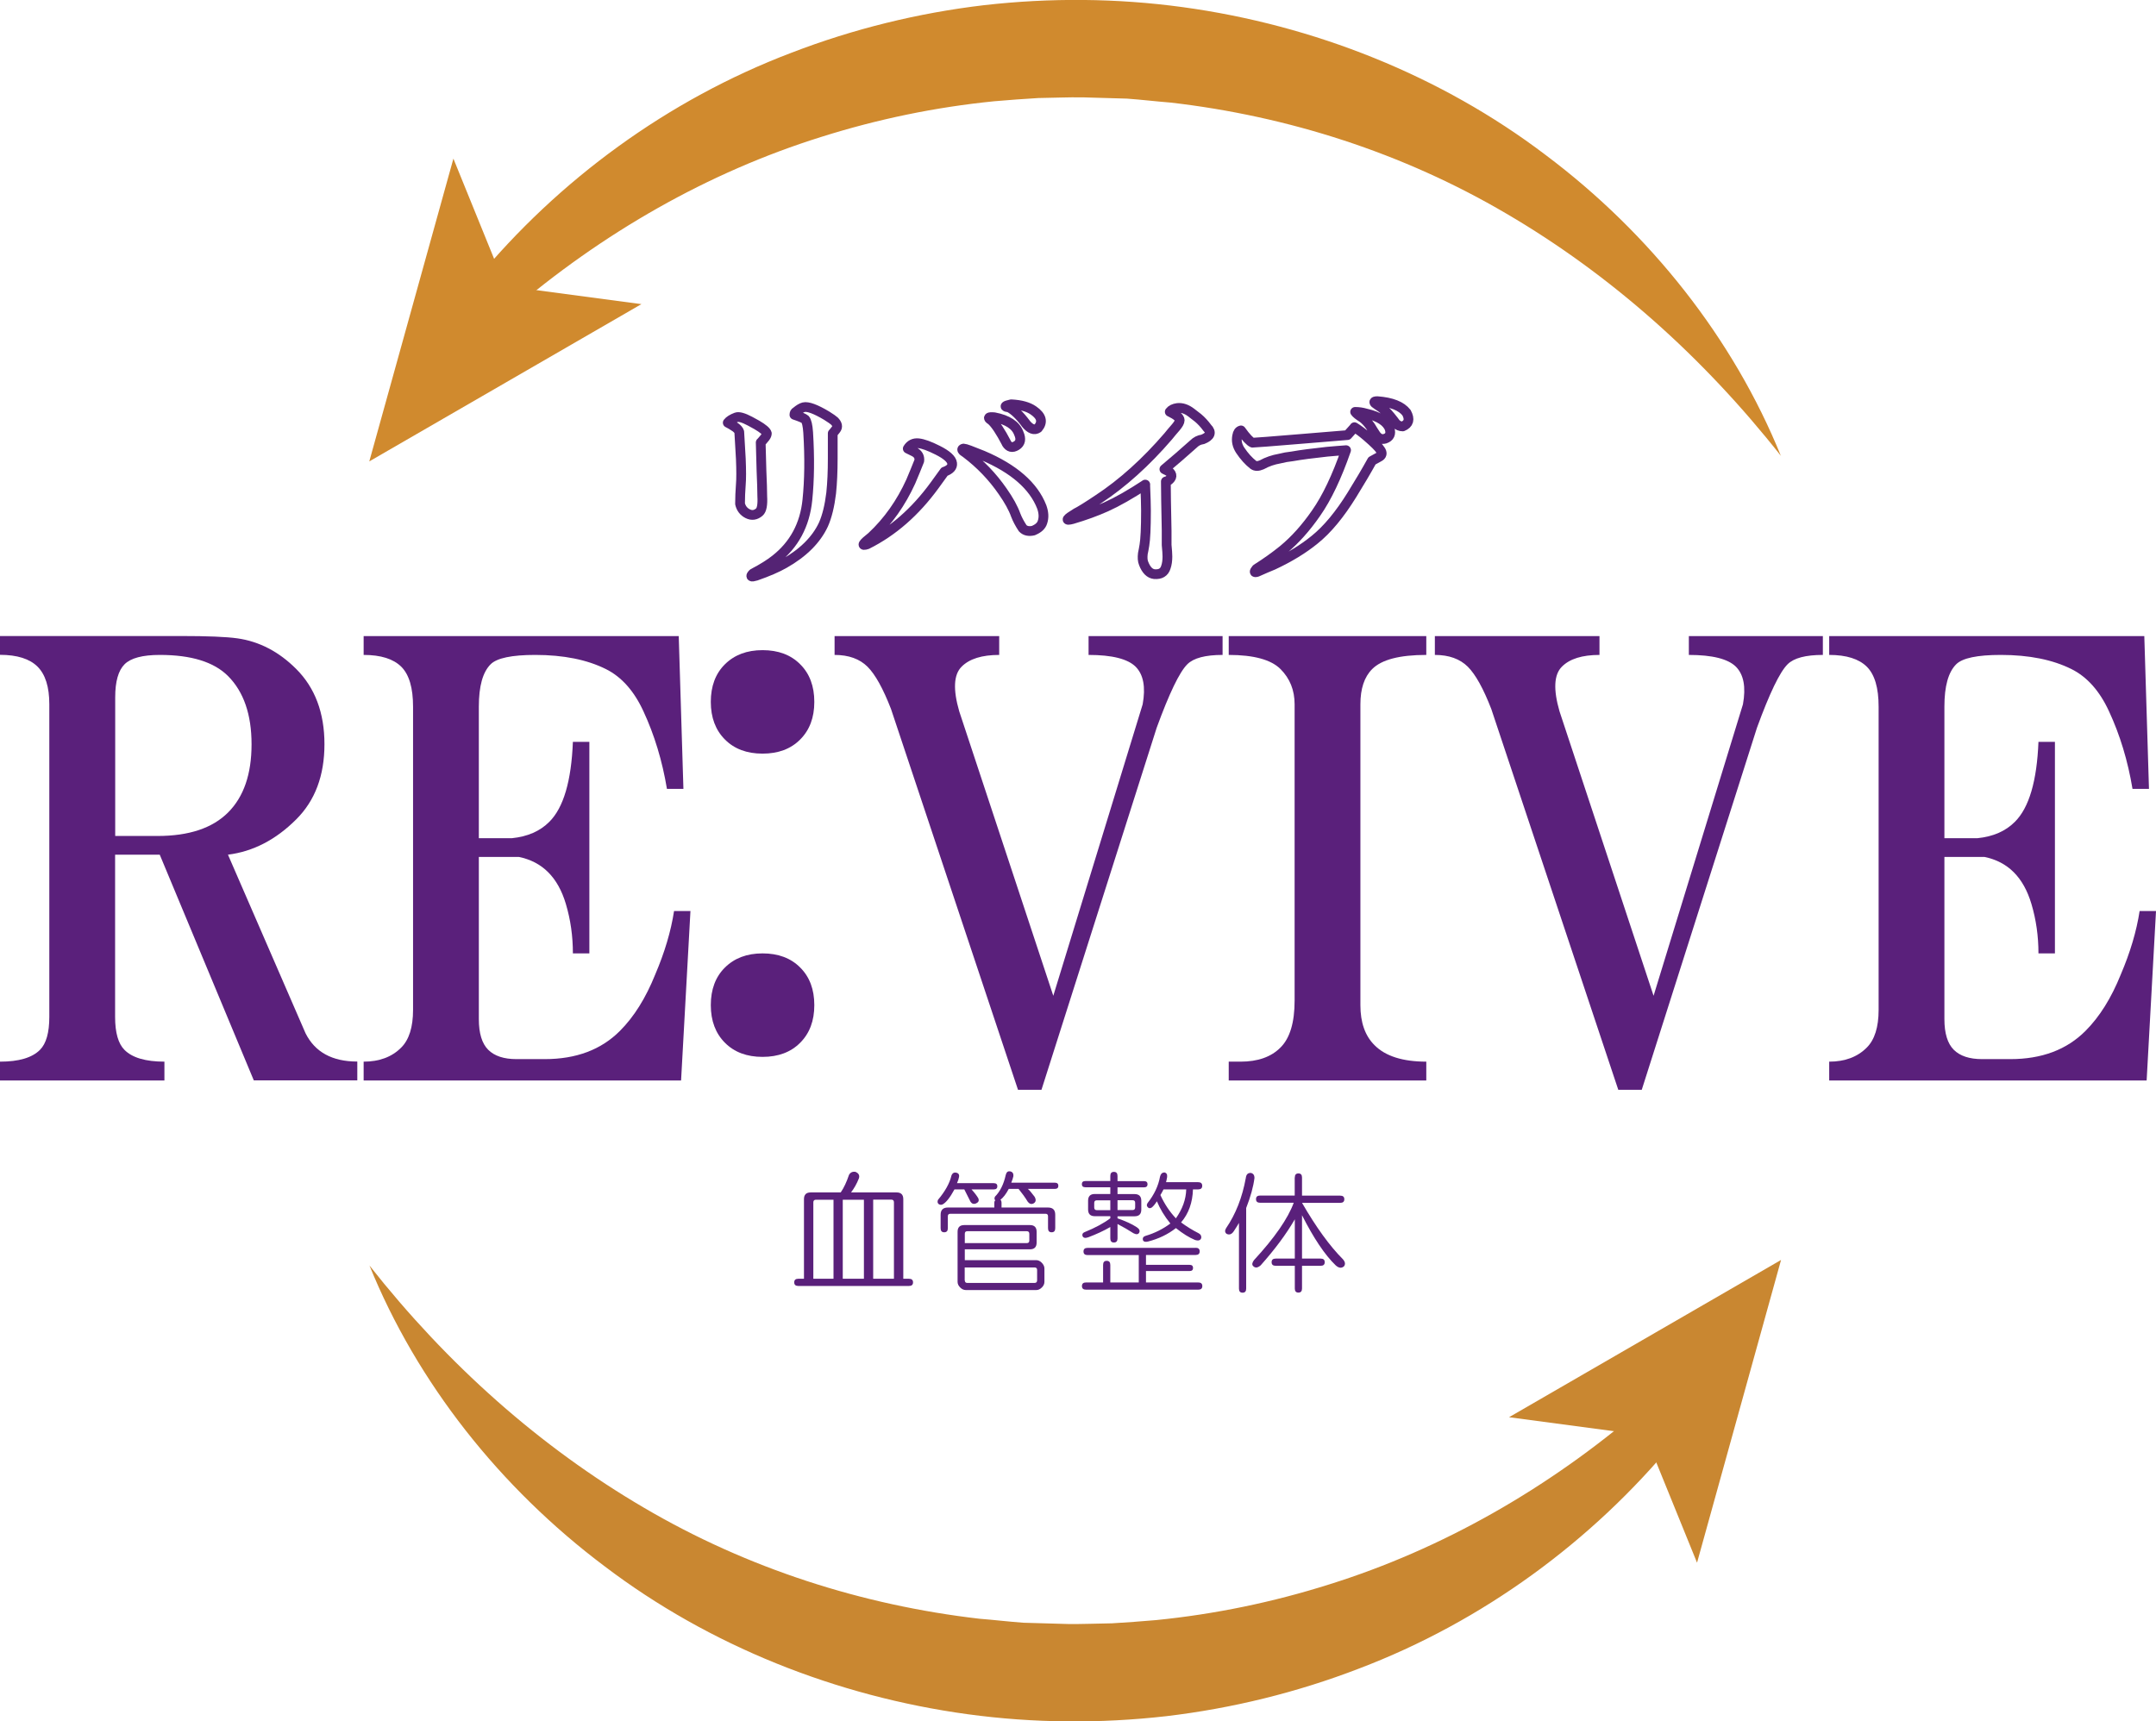 <?xml version="1.0" encoding="UTF-8"?><svg id="_レイヤー_2" xmlns="http://www.w3.org/2000/svg" viewBox="0 0 221.21 176.65"><defs><style>.cls-1{fill:#d08a2e;}.cls-1,.cls-2,.cls-3{stroke-width:0px;}.cls-2{fill:#5a207b;}.cls-3{fill:#c98731;}.cls-4{fill:none;stroke:#542374;stroke-linecap:round;stroke-linejoin:round;}</style></defs><g id="_レイヤー_1-2"><path class="cls-2" d="m16.89,110.88H0v-1.93c1.93,0,3.29-.4,4.1-1.21.64-.64.96-1.77.96-3.38v-32.09c0-1.77-.4-3.05-1.21-3.86-.81-.8-2.09-1.21-3.86-1.21v-1.93h18.58c2.73,0,4.66.08,5.79.24,2.25.32,4.26,1.37,6.03,3.14,1.93,1.93,2.9,4.5,2.9,7.72s-.96,5.79-2.9,7.72c-2.09,2.09-4.43,3.3-7,3.62l7.96,18.33c.97,1.93,2.73,2.9,5.31,2.9v1.93h-10.62l-9.65-23.16h-4.58v16.65c0,1.61.32,2.74.96,3.38.8.81,2.17,1.21,4.1,1.21v1.93Zm-5.07-25.09h4.34c3.22,0,5.63-.8,7.24-2.41,1.61-1.61,2.41-3.94,2.41-7s-.81-5.39-2.41-7c-1.45-1.45-3.78-2.17-7-2.17-1.77,0-2.98.32-3.62.96-.64.64-.96,1.77-.96,3.38v14.23Z"/><path class="cls-2" d="m70.84,93.51l-.96,17.37h-32.57v-1.93c1.61,0,2.9-.48,3.86-1.45.8-.8,1.21-2.09,1.21-3.86v-31.12c0-1.93-.4-3.29-1.21-4.1-.81-.8-2.09-1.21-3.86-1.21v-1.93h32.33l.48,15.68h-1.69c-.48-2.89-1.29-5.55-2.41-7.96-.96-2.09-2.25-3.54-3.86-4.34-1.93-.96-4.34-1.45-7.24-1.45-2.41,0-3.94.32-4.58.96-.81.81-1.21,2.25-1.21,4.34v13.51h3.38c1.61-.16,2.9-.72,3.86-1.69,1.45-1.45,2.25-4.18,2.41-8.2h1.69v21.71h-1.69c0-1.77-.24-3.46-.72-5.07-.81-2.73-2.41-4.34-4.83-4.83h-4.1v16.65c0,1.45.32,2.5.96,3.14.64.64,1.61.96,2.9.96h2.9c3.22,0,5.79-.96,7.72-2.9,1.45-1.45,2.65-3.38,3.62-5.79.96-2.25,1.61-4.42,1.93-6.51h1.69Z"/><path class="cls-2" d="m78.24,77.34c-1.61,0-2.9-.48-3.86-1.45-.96-.96-1.45-2.25-1.45-3.86s.48-2.9,1.45-3.86c.97-.96,2.25-1.45,3.86-1.45s2.9.48,3.86,1.45c.97.96,1.45,2.25,1.45,3.86s-.48,2.89-1.45,3.86c-.96.97-2.25,1.45-3.86,1.45Zm0,31.12c-1.61,0-2.9-.48-3.86-1.45-.96-.96-1.45-2.25-1.45-3.86s.48-2.9,1.45-3.86c.97-.96,2.25-1.45,3.86-1.45s2.9.48,3.86,1.45c.97.96,1.45,2.25,1.45,3.86s-.48,2.89-1.45,3.86c-.96.97-2.25,1.45-3.86,1.45Z"/><path class="cls-2" d="m106.86,111.84h-2.41l-13.03-39.08c-.81-2.09-1.61-3.54-2.41-4.34-.81-.8-1.93-1.21-3.38-1.21v-1.93h16.89v1.93c-1.77,0-3.06.4-3.86,1.21-.81.81-.89,2.33-.24,4.58l9.65,29.19,9.17-29.91c.32-1.77.08-3.05-.72-3.86-.81-.8-2.41-1.21-4.83-1.21v-1.93h13.75v1.93c-1.77,0-2.98.32-3.62.96-.81.81-1.85,2.98-3.14,6.51l-11.82,37.15Z"/><path class="cls-2" d="m146.34,110.88h-20.27v-1.93h1.21c1.77,0,3.14-.48,4.1-1.45.97-.96,1.45-2.57,1.45-4.82v-30.4c0-1.45-.48-2.65-1.45-3.62-.96-.96-2.74-1.45-5.31-1.45v-1.93h20.27v1.93c-2.74,0-4.58.48-5.55,1.45-.81.81-1.21,2.01-1.21,3.62v30.88c0,1.77.48,3.14,1.45,4.1,1.12,1.13,2.9,1.69,5.31,1.69v1.93Z"/><path class="cls-2" d="m168.45,111.84h-2.41l-13.03-39.08c-.81-2.09-1.61-3.54-2.41-4.34-.81-.8-1.93-1.21-3.38-1.21v-1.93h16.89v1.93c-1.77,0-3.06.4-3.86,1.21-.81.81-.89,2.33-.24,4.58l9.65,29.19,9.17-29.91c.32-1.77.08-3.05-.72-3.86-.81-.8-2.41-1.21-4.83-1.21v-1.93h13.75v1.93c-1.77,0-2.98.32-3.62.96-.81.81-1.85,2.98-3.14,6.51l-11.82,37.15Z"/><path class="cls-2" d="m221.21,93.51l-.96,17.37h-32.57v-1.93c1.61,0,2.9-.48,3.86-1.45.8-.8,1.21-2.09,1.21-3.86v-31.12c0-1.93-.4-3.29-1.21-4.1-.81-.8-2.09-1.21-3.86-1.21v-1.93h32.33l.48,15.68h-1.69c-.48-2.89-1.29-5.55-2.41-7.96-.96-2.09-2.25-3.54-3.86-4.34-1.93-.96-4.34-1.45-7.24-1.45-2.41,0-3.94.32-4.58.96-.81.81-1.21,2.25-1.21,4.34v13.51h3.38c1.61-.16,2.9-.72,3.86-1.69,1.45-1.45,2.25-4.18,2.41-8.2h1.69v21.71h-1.69c0-1.77-.24-3.46-.72-5.07-.81-2.73-2.41-4.34-4.83-4.83h-4.1v16.65c0,1.45.32,2.5.96,3.14.64.64,1.61.96,2.9.96h2.9c3.22,0,5.79-.96,7.72-2.9,1.45-1.45,2.65-3.38,3.62-5.79.96-2.25,1.61-4.42,1.93-6.51h1.69Z"/><path class="cls-4" d="m78.05,45.41l.08,2.91c.05,1.15.08,2.02.08,2.59.05.89-.05,1.44-.31,1.65-.37.31-.76.37-1.18.16-.42-.21-.68-.55-.79-1.02,0-.63.03-1.28.08-1.96.05-.58.05-1.47,0-2.67-.05-1-.11-1.91-.16-2.75-.05-.16-.18-.31-.39-.47-.31-.21-.58-.37-.79-.47.16-.21.45-.39.87-.55.26-.1.73.03,1.41.39l.71.39c.63.37.97.66,1.02.87,0,.11-.05.24-.16.39-.21.26-.37.45-.47.55Zm7.39-.94v2.59c0,1.31-.05,2.49-.16,3.54-.16,1.31-.42,2.38-.79,3.22-.73,1.57-2.07,2.91-4.01,4.01-.73.42-1.7.84-2.91,1.26-.52.16-.63.08-.31-.24,1-.52,1.75-1,2.28-1.42,1.94-1.52,3.04-3.56,3.3-6.13.21-2.04.24-4.35.08-6.92-.05-.73-.16-1.18-.31-1.34-.11-.1-.47-.26-1.1-.47,0-.16.05-.26.16-.31.31-.26.58-.42.79-.47.42-.1,1.21.18,2.36.87.42.26.68.45.79.55.31.31.37.6.16.86l-.31.39Z"/><path class="cls-4" d="m96.91,48.4l-1.02,1.41c-1.99,2.73-4.3,4.74-6.92,6.05-.63.21-.47-.05.47-.79,1.68-1.57,3.01-3.46,4.01-5.66.31-.73.6-1.44.87-2.12.05-.42-.13-.73-.55-.94l-.63-.31c.26-.42.63-.6,1.1-.55.47.05,1.13.29,1.96.71.94.47,1.44.92,1.49,1.34.05.37-.21.66-.79.87Zm9.12,6.05c-.47.11-.84.03-1.1-.24-.31-.47-.55-.92-.71-1.34-.26-.73-.71-1.54-1.34-2.44-1.05-1.52-2.31-2.83-3.77-3.93-.42-.26-.5-.42-.24-.47.16,0,.81.24,1.96.71,3.2,1.36,5.21,3.12,6.05,5.27.21.58.24,1.1.08,1.57-.11.37-.42.66-.94.87Zm-2.75-8.96c-.63-1.21-1.15-1.99-1.57-2.36-.42-.26-.31-.37.31-.31,1.36.26,2.2.81,2.51,1.65.26.58.18,1-.24,1.26-.42.26-.76.18-1.02-.24Zm1.96-2.04c-.63-.84-1.21-1.39-1.73-1.65-.52-.05-.45-.16.24-.31,1,.05,1.75.26,2.28.63.84.58,1,1.18.47,1.81-.37.26-.79.11-1.26-.47Z"/><path class="cls-4" d="m117.51,49.73c-1.52,1-2.86,1.76-4.01,2.28-1.05.47-2.2.89-3.46,1.26-.79.21-.65,0,.39-.63.42-.21,1.18-.68,2.28-1.42,2.46-1.62,4.85-3.77,7.15-6.44.21-.26.47-.58.79-.94.26-.31.39-.55.39-.71,0-.26-.34-.55-1.02-.87.16-.21.42-.34.79-.39.47-.05.94.11,1.41.47l.71.55c.31.26.63.6.94,1.02.47.47.31.87-.47,1.18-.37.05-.68.21-.94.47-1,.89-1.99,1.76-2.99,2.59l.47.24c.37.31.34.63-.08.94l-.24.08c0,.94.03,2.62.08,5.03v1.49c.05.52.08.92.08,1.18,0,.42-.05.79-.16,1.1-.16.52-.55.76-1.18.71-.47-.05-.84-.42-1.1-1.1-.11-.26-.13-.6-.08-1.02.05-.21.1-.5.16-.86.1-.58.16-1.75.16-3.54,0-.58-.03-1.47-.08-2.67Z"/><path class="cls-4" d="m138.97,43.84c.42.26.84.58,1.26.94.79.68,1.26,1.15,1.41,1.41.21.31.16.55-.16.71l-.71.39c-.58,1.05-1.26,2.2-2.04,3.46-1.26,2.04-2.54,3.59-3.85,4.64-1.15.94-2.57,1.81-4.24,2.59-.52.21-1.07.45-1.65.71-.31.1-.34,0-.08-.31,1-.63,1.91-1.28,2.75-1.96,1.21-1,2.33-2.25,3.38-3.77,1.1-1.57,2.12-3.72,3.07-6.45-.73.05-1.39.11-1.96.16-1.47.16-2.65.31-3.54.47-.47.05-.92.13-1.34.24-.63.11-1.23.31-1.81.63-.37.16-.66.16-.87,0-.47-.37-.92-.86-1.34-1.49-.31-.47-.42-.97-.31-1.49.05-.31.18-.5.39-.55.52.73.92,1.15,1.18,1.26.21,0,1.89-.13,5.03-.39l4.72-.39.71-.79Zm.86-.94c-.42-.26-.68-.47-.79-.63.37,0,.73.05,1.1.16,1.36.31,2.17.84,2.44,1.57.16.52,0,.86-.47,1.02-.37.11-.68-.03-.94-.39-.21-.31-.39-.6-.55-.87-.26-.37-.52-.65-.79-.86Zm4.09.86c-.26,0-.5-.1-.71-.31-.11-.16-.29-.39-.55-.71-.37-.47-.81-.86-1.34-1.18-.42-.26-.42-.39,0-.39,1.47.11,2.46.5,2.99,1.18.37.68.24,1.15-.39,1.41Z"/><path class="cls-2" d="m87.75,120.25c.35.14.48.37.37.69-.21.53-.48,1.01-.8,1.43h4.67c.46,0,.69.23.69.69v8.17h.58c.28,0,.42.12.42.37s-.14.37-.42.37h-11.35c-.28,0-.42-.12-.42-.37s.14-.37.42-.37h.58v-8.17c0-.46.23-.69.69-.69h3.08c.32-.46.6-1.06.85-1.8.14-.25.35-.35.64-.32Zm-4.3,3.13v7.85h2.07v-8.11h-1.8c-.18,0-.27.09-.27.27Zm3.02,7.85h2.17v-8.11h-2.17v8.11Zm3.13,0h2.12v-7.85c0-.18-.09-.27-.27-.27h-1.86v8.11Z"/><path class="cls-2" d="m98.19,120.36c.18.07.25.21.21.42s-.11.42-.21.64h3.77c.25,0,.37.11.37.32s-.12.32-.37.32h-2.28c.32.35.55.66.69.9.11.25.03.42-.21.53-.25.11-.44.05-.58-.16-.21-.42-.42-.85-.64-1.27h-1.01c-.46.85-.87,1.36-1.22,1.54-.14.07-.28.05-.42-.05-.11-.11-.12-.25-.05-.42.74-.88,1.2-1.71,1.38-2.49.11-.28.3-.37.58-.27Zm5.41-.16c.28.04.41.21.37.53-.04.18-.11.39-.21.64h4.46c.25,0,.37.11.37.32s-.12.32-.37.32h-2.76c.14.11.37.37.69.8.18.32.14.55-.11.69-.21.11-.41.05-.58-.16-.28-.46-.6-.9-.95-1.33h-1.01c-.28.53-.57.9-.85,1.11.07.07.11.18.11.32v.48h4.77c.5,0,.74.25.74.74v1.38c0,.28-.12.42-.37.42s-.37-.14-.37-.42v-1.22c0-.18-.09-.26-.26-.26h-9.76c-.18,0-.26.09-.26.26v1.22c0,.28-.12.42-.37.42s-.37-.14-.37-.42v-1.38c0-.49.25-.74.74-.74h4.77v-.48c0-.14.04-.23.11-.26-.11-.07-.12-.19-.05-.37.53-.53.9-1.27,1.11-2.23.07-.28.21-.41.42-.37Zm2.07,5.52c.46,0,.69.23.69.69v1.11c0,.46-.23.69-.69.69h-6.68v1.11h7.32c.21,0,.41.09.58.27s.27.37.27.58v1.38c0,.21-.09.41-.27.58-.18.18-.37.26-.58.26h-7.21c-.21,0-.41-.09-.58-.26-.18-.18-.27-.37-.27-.58v-5.14c0-.46.23-.69.69-.69h6.74Zm-6.68.9v.95h6.36c.18,0,.26-.09.26-.26v-.69c0-.18-.09-.27-.26-.27h-6.1c-.18,0-.26.09-.26.27Zm0,4.77c0,.18.09.27.26.27h6.89c.18,0,.27-.09.27-.27v-1.06c0-.18-.09-.26-.27-.26h-7.16v1.33Z"/><path class="cls-2" d="m113.92,120.68c0-.28.12-.42.37-.42s.37.14.37.42v.53h2.71c.25,0,.37.11.37.32s-.12.32-.37.32h-2.71v.69h1.75c.46,0,.69.23.69.69v.9c0,.46-.23.69-.69.69h-1.75v.21c.81.28,1.47.58,1.96.9.28.18.37.37.26.58-.11.18-.3.19-.58.05-.5-.32-1.04-.64-1.64-.95v1.48c0,.28-.12.42-.37.42s-.37-.14-.37-.42v-1.17c-.67.39-1.43.74-2.28,1.06-.32.11-.51.05-.58-.16-.04-.18.04-.3.21-.37,1.13-.46,2.01-.94,2.65-1.43v-.21h-1.59c-.46,0-.69-.23-.69-.69v-.9c0-.46.23-.69.69-.69h1.59v-.69h-2.55c-.25,0-.37-.11-.37-.32s.12-.32.37-.32h2.55v-.53Zm8.75,7.37c.28,0,.42.12.42.37s-.14.37-.42.37h-5.09v1.01h4.46c.25,0,.37.11.37.32s-.12.32-.37.32h-4.46v1.17h5.36c.28,0,.42.12.42.37s-.14.37-.42.37h-11.51c-.28,0-.42-.12-.42-.37s.14-.37.42-.37h1.75v-1.8c0-.28.12-.42.37-.42s.37.14.37.42v1.8h2.92v-2.81h-5.25c-.28,0-.42-.12-.42-.37s.14-.37.42-.37h11.08Zm-10.4-4.61v.48c0,.18.09.27.27.27h1.38v-1.01h-1.38c-.18,0-.27.09-.27.26Zm2.39.74h1.54c.18,0,.27-.09.27-.27v-.48c0-.18-.09-.26-.27-.26h-1.54v1.01Zm4.77-3.87c.25.04.35.19.32.48-.04.21-.07.39-.11.53h3.29c.28,0,.42.12.42.37s-.14.37-.42.37h-.53c-.04,1.34-.44,2.48-1.22,3.39.57.42,1.17.79,1.8,1.11.21.11.3.27.27.48-.07.25-.28.32-.64.21-.6-.25-1.25-.65-1.96-1.22-.81.64-1.77,1.1-2.86,1.38-.28.07-.46.02-.53-.16-.04-.21.05-.35.27-.42.95-.28,1.8-.71,2.55-1.27-.6-.74-1.06-1.5-1.38-2.28-.18.28-.35.5-.53.64-.18.11-.32.09-.42-.05-.11-.11-.11-.25,0-.42.67-.85,1.1-1.75,1.27-2.7.07-.28.21-.42.42-.42Zm-.05,1.75c-.11.21-.21.41-.32.58.42.92.95,1.71,1.59,2.39.67-.95,1.03-1.94,1.06-2.97h-2.33Z"/><path class="cls-2" d="m128.29,120.36c.28.04.42.21.42.53-.11.88-.39,1.91-.85,3.08v8.27c0,.28-.12.42-.37.42s-.37-.14-.37-.42v-6.74c-.14.25-.32.53-.53.85s-.46.41-.74.27c-.18-.14-.2-.34-.05-.58.99-1.45,1.66-3.16,2.02-5.14.04-.35.19-.53.48-.53Zm4.56.48c0-.28.12-.42.37-.42s.37.14.37.42v1.86h3.92c.28,0,.42.12.42.37s-.14.37-.42.37h-3.92c1.45,2.51,2.85,4.44,4.19,5.78.25.28.28.53.11.74-.25.21-.53.18-.85-.11-1.1-1.06-2.25-2.77-3.45-5.14v4.45h1.91c.28,0,.42.12.42.37s-.14.37-.42.37h-1.91v2.33c0,.28-.12.42-.37.42s-.37-.14-.37-.42v-2.33h-1.96c-.28,0-.42-.12-.42-.37s.14-.37.42-.37h1.96v-4.03c-.88,1.52-2.05,3.09-3.5,4.72-.32.28-.58.3-.8.05-.11-.14-.07-.34.11-.58,2.12-2.3,3.48-4.26,4.08-5.89h-3.45c-.28,0-.42-.12-.42-.37s.14-.37.42-.37h3.55v-1.86Z"/><path class="cls-1" d="m182.74,46.8c-8.03-10.2-17.53-18.64-28.17-24.87-10.63-6.25-22.43-10.01-34.43-11.4-1.51-.12-3.01-.3-4.52-.41l-4.54-.13c-1.51-.02-3.02.05-4.54.07-1.51.09-3.02.2-4.52.33-6.02.6-11.97,1.83-17.76,3.66-11.61,3.63-22.46,9.84-31.97,18l-.02.02c-1.01.86-2.52.75-3.39-.26-.77-.9-.76-2.21-.03-3.09,8.43-10.23,19.66-18.49,32.36-23.31,6.33-2.44,12.99-4.08,19.76-4.88,6.77-.77,13.62-.72,20.37.2,13.48,1.84,26.52,7.03,37.24,15.17,10.74,8.06,19.27,18.85,24.15,30.9Z"/><polygon class="cls-1" points="37.89 47.35 46.52 16.28 51.83 29.35 65.81 31.21 37.89 47.35"/><path class="cls-3" d="m37.89,129.85c8.03,10.2,17.53,18.64,28.17,24.87,10.63,6.25,22.43,10.01,34.43,11.4,1.51.12,3.01.3,4.52.41l4.54.13c1.51.02,3.02-.05,4.54-.07,1.51-.09,3.02-.2,4.52-.33,6.02-.6,11.97-1.83,17.76-3.66,11.61-3.63,22.46-9.84,31.97-18l.02-.02c1.01-.86,2.52-.75,3.39.26.77.9.76,2.21.03,3.09-8.43,10.23-19.66,18.49-32.36,23.31-6.33,2.44-12.99,4.08-19.76,4.88-6.77.77-13.62.72-20.37-.2-13.48-1.84-26.52-7.03-37.24-15.17-10.74-8.06-19.27-18.85-24.15-30.9Z"/><polygon class="cls-3" points="182.74 129.3 174.12 160.37 168.81 147.3 154.83 145.44 182.74 129.3"/></g></svg>
